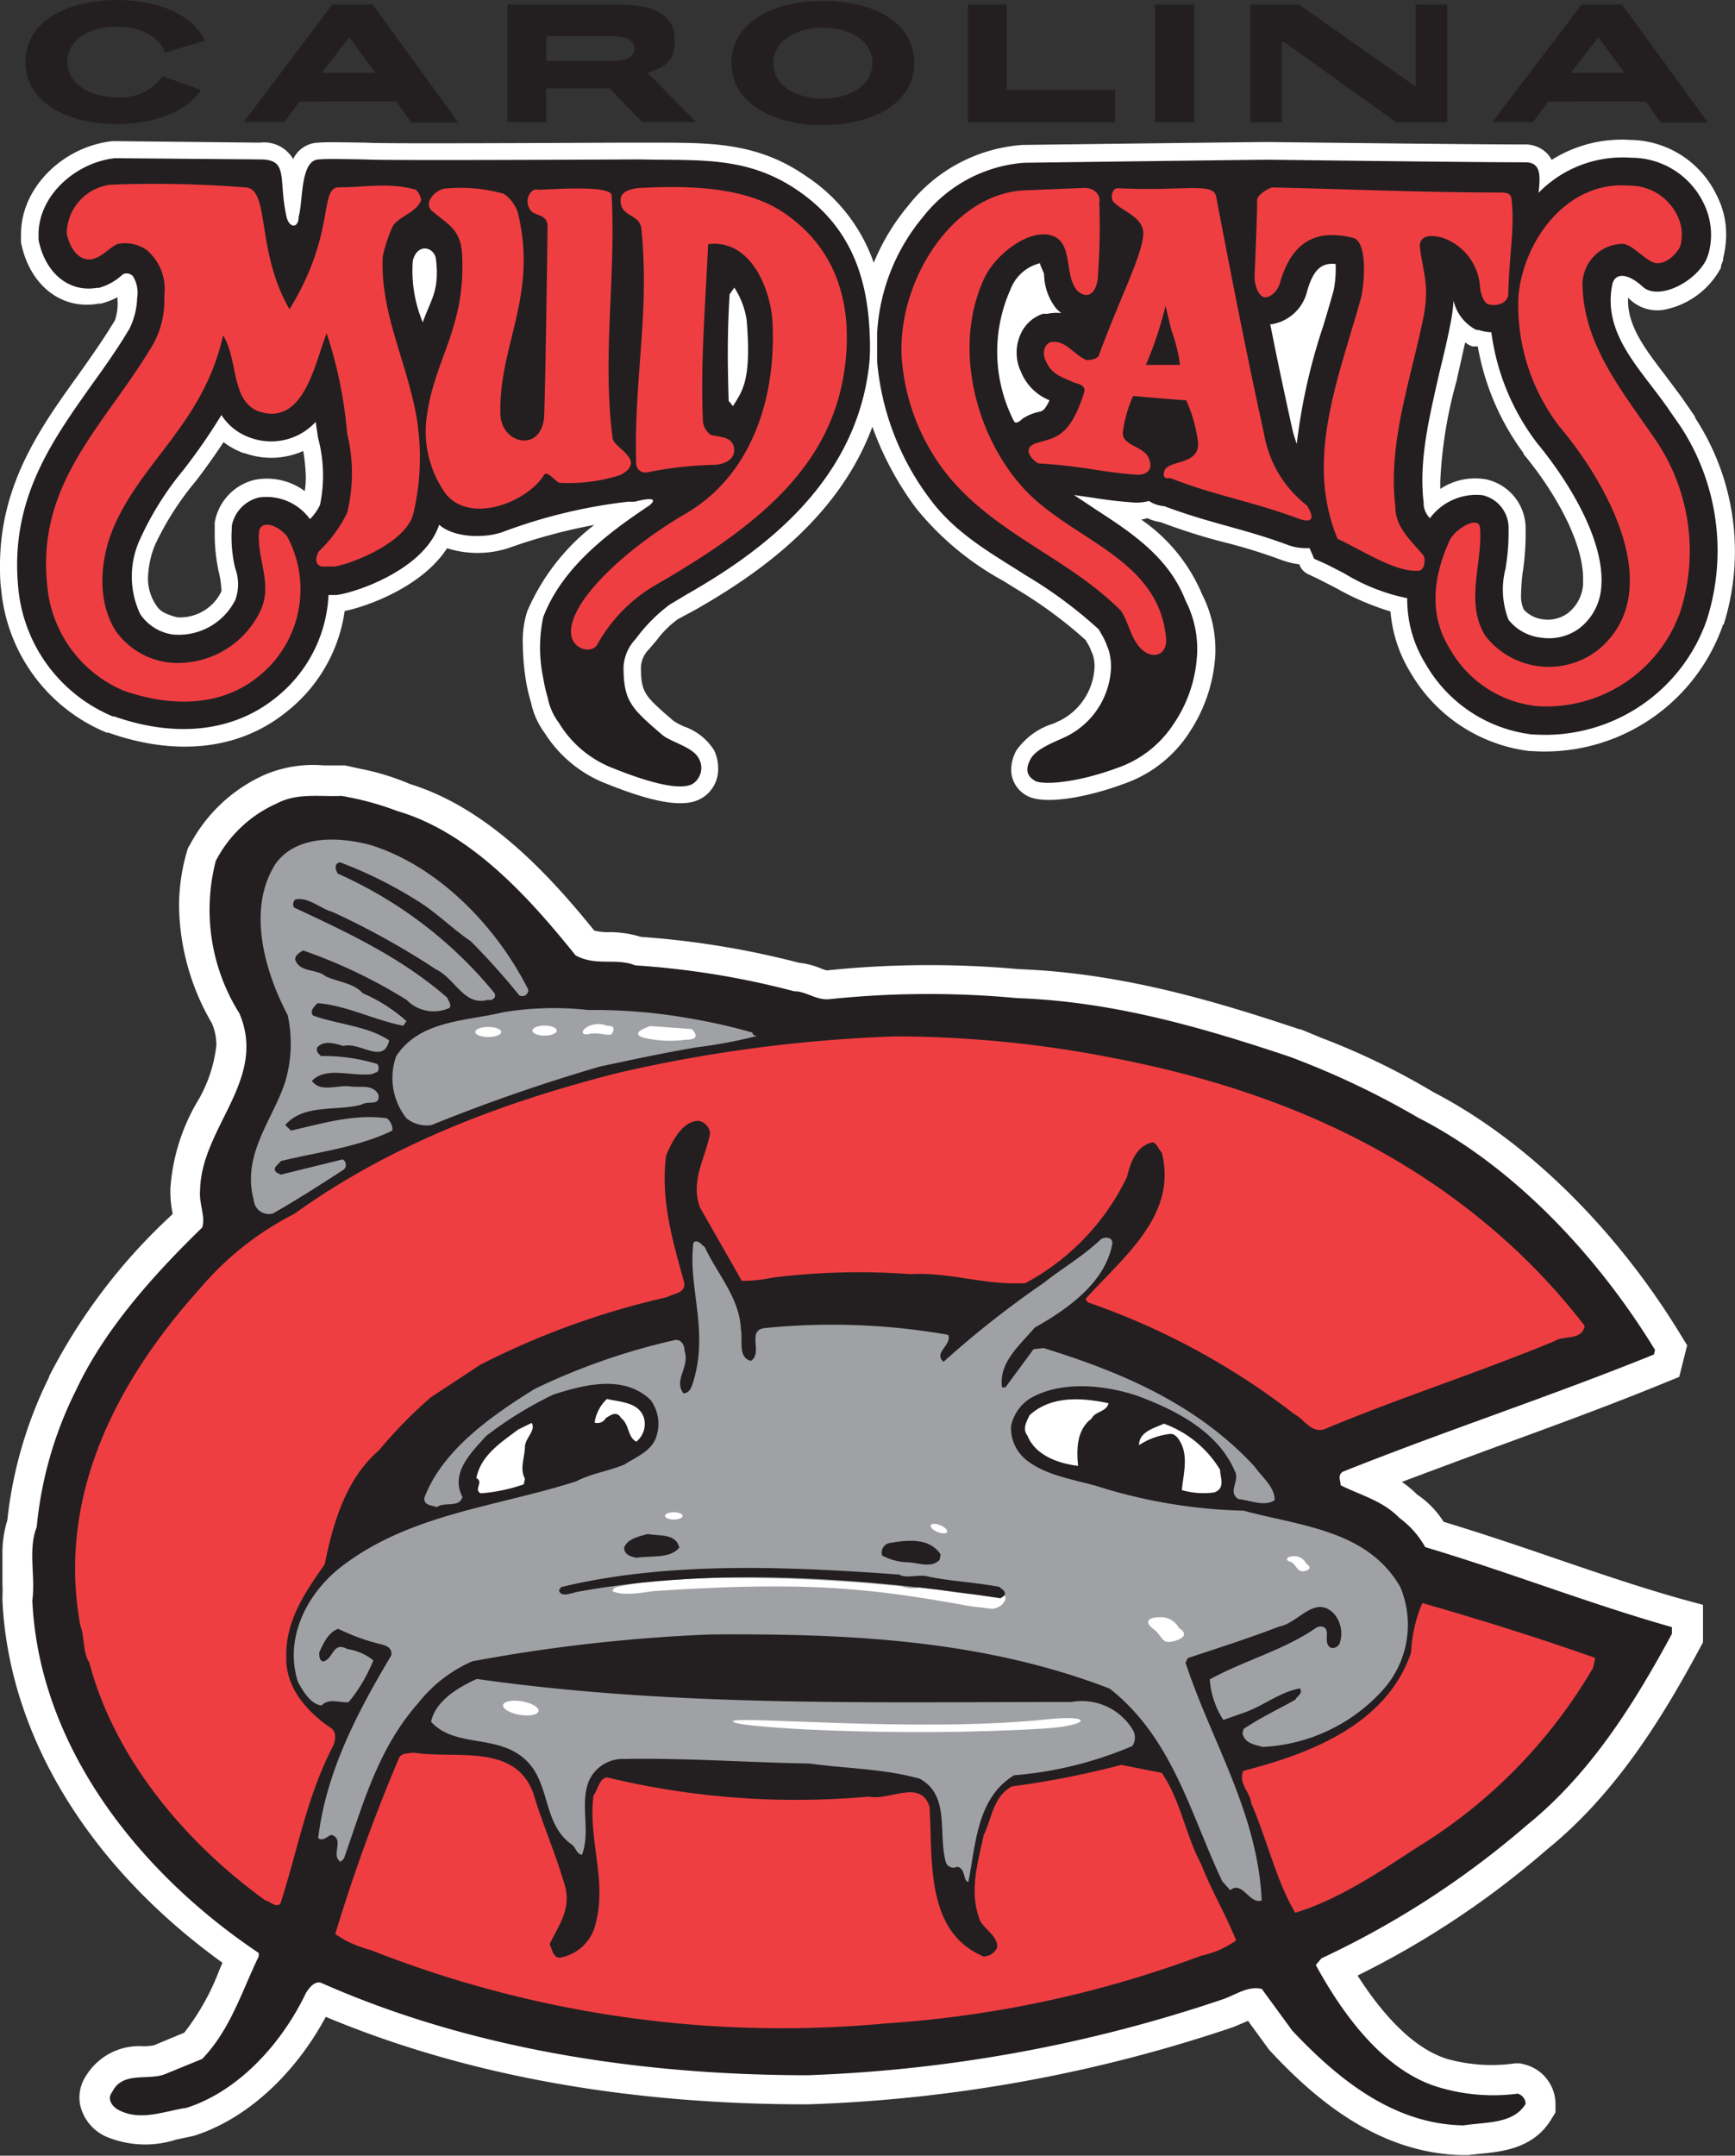 <?xml version="1.0" encoding="UTF-8" standalone="no"?>
<svg
   xmlns:dc="http://purl.org/dc/elements/1.1/"
   xmlns:cc="http://creativecommons.org/ns#"
   xmlns:rdf="http://www.w3.org/1999/02/22-rdf-syntax-ns#"
   xmlns:svg="http://www.w3.org/2000/svg"
   xmlns="http://www.w3.org/2000/svg"
   xmlns:sodipodi="http://sodipodi.sourceforge.net/DTD/sodipodi-0.dtd"
   xmlns:inkscape="http://www.inkscape.org/namespaces/inkscape"
   viewBox="0 0 113.86 141.44"
   version="1.1"
   id="svg102"
   sodipodi:docname="carolina-mudcats.svg"
   inkscape:version="1.0.1 (3bc2e813f5, 2020-09-07)">
  <rect x="0" y="0" width="113.86" height="141.44" fill="#333333" stroke="none"/>
  <defs
     id="defs106" />
  <sodipodi:namedview
     pagecolor="#ffffff"
     bordercolor="#666666"
     borderopacity="1"
     objecttolerance="10"
     gridtolerance="10"
     guidetolerance="10"
     inkscape:pageopacity="0"
     inkscape:pageshadow="2"
     inkscape:window-width="1920"
     inkscape:window-height="1136"
     id="namedview104"
     showgrid="false"
     inkscape:zoom="6.3115709"
     inkscape:cx="56.93"
     inkscape:cy="70.720001"
     inkscape:window-x="0"
     inkscape:window-y="27"
     inkscape:window-maximized="1"
     inkscape:current-layer="g44" />
  <path
     d="m113.11 41a16 16 0 0 0 -1.87-13.59v-.07l-.9-1.3-1.09-1.46c-1.28-1.67-2.41-3.15-2.41-4.86 0-.06 0-.12 0-.18l.11.09a2.59 2.59 0 0 0 2.32.68 5.38 5.38 0 0 0 3.67-2.75v-.11l.14-.38v-.12a6.51 6.51 0 0 0 .2-1.56 5.54 5.54 0 0 0 -.59-2.51 6.38 6.38 0 0 0 -5.69-3.7 8.64 8.64 0 0 0 -5.17 1.31 2.06 2.06 0 0 0 -.27-.39 2 2 0 0 0 -1.56-.62c-3.41 0-16.63-.16-16.76-.16-1.08 0-15.54.18-16.16.19a10.47 10.47 0 0 0 -7.49 4 14.24 14.24 0 0 0 -2.25 3.73 11.21 11.21 0 0 0 -4.45-5.69c-3.09-2.15-6.1-2.17-9.28-2.19h-1.53-1.25c-10.5.05-16.16.06-16.82 0-.49 0-2.59-.06-3.11 0a1.87 1.87 0 0 0 -1.66 1.08 2.21 2.21 0 0 0 -2.18-1.08l-9.54-.1h-.14c-3.29.36-6 3.09-6 6.08v.18a1.13 1.13 0 0 0 0 .22v.18c.56 2.79 2.65 4.45 5.1 4h.14a4.67 4.67 0 0 0 1.09-.42v.13a3.55 3.55 0 0 1 -.16 1.37c-.76 1.27-1.62 2.48-2.45 3.65-2.41 3.35-5.1 7.11-5.1 12.44 0 .52 0 1.06.08 1.61a11.26 11.26 0 0 0 6.92 9.37h.11c4.47 1.58 8.58 1.11 11.61-1.3a10.25 10.25 0 0 0 3.9-6.68c1.53-.31 5.1-1.61 6.72-4.12a6.59 6.59 0 0 0 4 0 37 37 0 0 1 5.66-1.53 14.23 14.23 0 0 0 -4.4 5.67 6.22 6.22 0 0 0 -.29 2.11 16.15 16.15 0 0 0 .21 2.48 11.51 11.51 0 0 0 .33 1.4 5.12 5.12 0 0 0 .9 2 8.34 8.34 0 0 0 4.12 3.35c4 1.61 5.4 1.35 6.13.95a2.21 2.21 0 0 0 1.13-2 2.79 2.79 0 0 0 -.26-1.16 3.78 3.78 0 0 0 -2-1.58 4.58 4.58 0 0 1 -.68-.37c-1.9-1.64-2.12-1.83-2.13-3.53a1.77 1.77 0 0 1 .52-1.15l.52-.61a6.39 6.39 0 0 1 1.38-1.37l1.17-.63c4.1-2.34 9.38-6 11.6-12a20.49 20.49 0 0 0 2.88 5.36 19.12 19.12 0 0 0 5.69 4.74l1 .62a28.8 28.8 0 0 1 4.43 3.28l.25.44.06.14.16.39a2.51 2.51 0 0 1 .11.77 4.14 4.14 0 0 1 -2.25 3.53l-.46.21a4.59 4.59 0 0 0 -2.44 1.79 2.73 2.73 0 0 0 -.32 1.22 1.93 1.93 0 0 0 1 1.7c1.14.68 4.1.09 6.36-.75a8.38 8.38 0 0 0 4.28-3.3l.05-.08a10.26 10.26 0 0 0 1.71-5.18c0-.1 0-.19 0-.29s0 0 0-.06v.06s0-.09 0-.14a8 8 0 0 0 -.87-3.45 11.23 11.23 0 0 0 -4-4.91 4 4 0 0 0 .41-.09 3.15 3.15 0 0 0 .86.26c1.56.58 2.91 1 4.22 1.33s2.43.68 3.77 1.17a5.19 5.19 0 0 0 1.14.27v.06a1.12 1.12 0 0 0 .55.58l.64.3 1.21.62a17.49 17.49 0 0 0 3.56 1.53 9.11 9.11 0 0 0 1.31 4 10.51 10.51 0 0 0 7.83 5.16h.14a12.39 12.39 0 0 0 12.52-8.22v-.08zm-13.17-3.5a18 18 0 0 0 .18-2.27c0-.17 0-.34 0-.51v-.16a3.3 3.3 0 0 0 -2.6-3.11 4.13 4.13 0 0 0 -3 .63c0-.17 0-.34 0-.52a29.16 29.16 0 0 1 1.1-6.68v-.06c.18-.76.35-1.55.53-2.34.07 0 .13.1.21.13l.12.06.14.06h.12.24a16.55 16.55 0 0 0 3 7v.06c1.85 2.21 3.91 5.61 3.91 8.17v.4a2.61 2.61 0 0 1 -1 1.87 2.23 2.23 0 0 1 -1.67.4 2.05 2.05 0 0 1 -1.22-.63 2.12 2.12 0 0 1 -.18-.94 13.89 13.89 0 0 1 .12-1.61zm-85.85-3.21v.09a1.21 1.21 0 0 0 0 .13v.1.64a12 12 0 0 0 .26 2.25 5.78 5.78 0 0 1 .17 1.07.52.52 0 0 1 0 .25 3 3 0 0 1 -2.9 1.68c-1-.26-1.2-.52-1.39-.82a3.11 3.11 0 0 1 -.52-1.68 6.14 6.14 0 0 1 .46-2.24 19.23 19.23 0 0 1 2.71-4.23c.57-.75 1.19-1.61 1.79-2.52a5 5 0 0 0 1.32.72h.06a5.15 5.15 0 0 0 3.85-.14 11.8 11.8 0 0 1 .17 1.74 5.83 5.83 0 0 1 -.07.89 4.19 4.19 0 0 0 -3.27-.74 3.48 3.48 0 0 0 -2.64 2.81z"
     fill="#fff"
     id="path2" />
  <path
     d="m110.3 28-.9-1.3c-1.82-2.58-4.22-4.81-3.6-8 .16-.82 1-.81 2 .11s3.41-.24 4.18-1.78l.14-.38a4.66 4.66 0 0 0 -.31-3.3 5.27 5.27 0 0 0 -4.77-3 7.7 7.7 0 0 0 -6.07 2.3c.1-1 .22-2-.86-2-3.45 0-16.78-.17-16.78-.17-1.08 0-16.13.2-16.13.2a9.33 9.33 0 0 0 -6.64 3.57 13 13 0 0 0 -3 7.64v1.8a17.48 17.48 0 0 0 3.44 9.01c1.73 2.36 4.18 3.67 6.37 5.08a29.1 29.1 0 0 1 4.73 3.51c.14.24.27.46.38.68s.17.43.27.66a3.76 3.76 0 0 1 .16 1.2 5.27 5.27 0 0 1 -2.87 4.46c-.67.34-2 .78-2.4 1.5s-.22 1.15.28 1.44 2.71.15 5.39-.84a7.21 7.21 0 0 0 3.69-2.86 8.94 8.94 0 0 0 1.57-4.94 7 7 0 0 0 -.77-3.19c-1.1-2.85-3.57-4.46-5.81-5.92-.52-.34-1-.67-1.51-1l1.05.15c.84.13 1.71.26 2.87.34a3.07 3.07 0 0 0 1-.1 2.11 2.11 0 0 0 1 .34c1.52.57 2.86.95 4.16 1.31s2.47.69 3.86 1.2a3.48 3.48 0 0 0 1.52.24l.3.7.76.34c.39.19.81.41 1.25.64a12.78 12.78 0 0 0 4.1 1.61 8 8 0 0 0 1.2 4.3 9.32 9.32 0 0 0 7 4.64h.11a11.23 11.23 0 0 0 11.34-7.49 14.9 14.9 0 0 0 -1.7-12.7zm-41.58-7.41h-.14-.14a2.44 2.44 0 0 0 -1.49 1.4 2.92 2.92 0 0 0 .05 2.4 3.36 3.36 0 0 0 1.87 1.87 2.37 2.37 0 0 1 -.37.62l-.2.12a3.08 3.08 0 0 0 -1.13.43c-.16.1-.45.45-.62.22a10 10 0 0 1 -.24-8.65 2.78 2.78 0 0 1 1.94-1.73c0 .13.25.61.27.72a3.68 3.68 0 0 0 .77 2.22l.05.06.06.06.24.21a3.09 3.09 0 0 0 -.92.05zm18.8-1.53c-.21.75-.43 1.5-.67 2.29a38.61 38.61 0 0 0 -1.75 7.77 8.31 8.31 0 0 1 -.3-1c-.52-2.36-1-4.61-1.44-6.85h.12a2.87 2.87 0 0 0 2.3-2.16c.42-1.49 1-1.88 1.87-1.79a7.17 7.17 0 0 1 -.13 1.74zm17.56 19.49a3.72 3.72 0 0 1 -1.39 2.64 3.34 3.34 0 0 1 -2.53.65 3.17 3.17 0 0 1 -2.16-1.17 5.47 5.47 0 0 1 -.2-3.36 14.08 14.08 0 0 0 .2-2.62 2.2 2.2 0 0 0 -1.72-2.2 3.79 3.79 0 0 0 -3.44 1.51 1.44 1.44 0 0 1 -.41-.85v-.15c-.33-2.74.34-5.5 1-8.42.27-1.12.56-2.29.78-3.46a11.06 11.06 0 0 0 .18-1.39 2.88 2.88 0 0 0 1.39 1.86l.12.06h.13a3.09 3.09 0 0 0 .84.15 15.25 15.25 0 0 0 3 7.27c2.24 2.71 4.48 6.55 4.21 9.48z"
     fill="#231f20"
     id="path4" />
  <path
     d="m67 24.43v-.1z"
     fill="#231f20"
     id="path6" />
  <path
     d="m52.3 12.46c-3.31-2.24-6.45-1.91-10.26-2-1.07 0-16.89.09-18.09 0-.46 0-2.54-.06-3 0-1.27 0-1.05 2.78-1.35 3.75 0 .8-.63.77-.8 0-.55-2.48.18-3.75-1.72-3.75l-9.55-.08c-2.53.28-5 2.42-5 5v.18.18c.44 2.19 2 3.45 3.8 3.15h.15a3.74 3.74 0 0 0 1.58-.89.56.56 0 0 1 .67.13 2.08 2.08 0 0 1 .27 1.43 4.91 4.91 0 0 1 -.5 2c-.77 1.3-1.65 2.54-2.51 3.73-2.62 3.71-5.36 7.52-4.79 13.3a10.14 10.14 0 0 0 6.19 8.41h.09c4.06 1.43 7.78 1 10.5-1.13a9.15 9.15 0 0 0 3.58-6.83h.48c1-.07 5.77-1.56 6.78-4.61 1 .88 3 .88 4.13.49a34.5 34.5 0 0 1 8.25-2h.45s1.8-.5 1 .22c-2.58 1.72-5.72 4-7 7.35a9.69 9.69 0 0 0 0 4 9.92 9.92 0 0 0 .29 1.27 4 4 0 0 0 .74 1.67 7.14 7.14 0 0 0 3.62 3c3.37 1.35 4.66 1.29 5.16 1a1.25 1.25 0 0 0 .39-1.68c-.39-.75-1.85-1.06-2.41-1.55-2-1.73-2.52-2.18-2.52-4.44a2.88 2.88 0 0 1 .81-1.85 10.55 10.55 0 0 1 2.22-2.24l1.12-.67c4.71-2.69 11.27-7.28 12-15.4a15.38 15.38 0 0 0 0-1.74c-.17-4.26-1.64-7.28-4.77-9.4zm-31.3 20.67a3.26 3.26 0 0 1 -.66.93 3.51 3.51 0 0 0 -3.34-1.42 2.37 2.37 0 0 0 -1.79 1.87v.1.1a8.65 8.65 0 0 0 .23 2.59 3 3 0 0 1 0 2.07 4.16 4.16 0 0 1 -4.11 2.26 3.1 3.1 0 0 1 -2.13-1.34 5.79 5.79 0 0 1 0-4.93 20.08 20.08 0 0 1 2.8-4.48 38.12 38.12 0 0 0 2.53-3.65 3.66 3.66 0 0 0 1.87 1.48 4 4 0 0 0 3.18-.17 4.13 4.13 0 0 0 1.14-.86c.05.36.1.72.16 1.08a9.46 9.46 0 0 1 .12 4.37zm6.76-11.95a8.74 8.74 0 0 1 -.67-4.07c.29-1.18 1.4-.93 1.52-.11.25 2.11-.35 2.66-.88 4.19zm20.34 5.47s-.25-.33-.28-.34c-.08-2.62-.09-4.41.06-7l.31-.44a5.33 5.33 0 0 1 .81 2.13c.33 4-.29 4.65-.9 5.65z"
     fill="#231f20"
     id="path8" />
  <path
     d="m99 34.56s0 .08 0 .12z"
     fill="#231f20"
     id="path10" />
  <path
     d="m10.78 19.39a3.34 3.34 0 0 0 -1.17-3 2.47 2.47 0 0 0 -1.86-.39c-.5.17-1 .84-1.68 1-1 .17-1.51-.84-1.69-1.68a3.27 3.27 0 0 1 2.86-3.2 75 75 0 0 1 8.76.17c1.79-.06.72 4.09 3 8 3.08-5 1.91-8 3.25-8 1.85 0 3.2-.34 5.05.16a1.28 1.28 0 0 1 .34.68c-.34.84-1.35 1-1.85 1.68a9.73 9.73 0 0 0 -.67 2c-.16 3.2 1.1 5.91 1.85 8.92a16 16 0 0 1 .17 7.91c-.45 2.08-4.49 3.48-5.21 3.53-.34 0-.5 0-.84 0-.5-.17-.34-.67-.16-1a8.84 8.84 0 0 0 1.85-2.52 10.93 10.93 0 0 0 0-5.22 28.44 28.44 0 0 0 -1.34-6.56c-.73 1.73-1.44 6.13-4.44 5.13-1.86-.67-1.35-3.37-2.36-5-1.28 5.78-5.4 8.28-7.24 12.74-.68 1.63-1.18 4.43.17 6.62a5 5 0 0 0 3.43 2.1 6 6 0 0 0 6-3.2c1-1.85-.17-3.53 0-5.39.16-.84 1.35-.34 1.85.34a7.31 7.31 0 0 1 -2 9.26c-2.53 2-5.89 1.85-8.75.84a8.26 8.26 0 0 1 -5-6.9c-.73-6.85 3.9-10.6 7.01-15.93a6 6 0 0 0 .67-3.09z"
     fill="#ef3e42"
     id="path12" />
  <path
     d="m29.3 32.46c1.63 1.91 5.27.5 6.4-1.29.2-.32.67.34 1 .51a11.1 11.1 0 0 0 4-.51c.34-.17.84-.5.67-1-.34-.67-1.18-1-1.18-1.51-.67-5.39.23-10.38-.05-15.82 0-.79-4.6-.34-4.83-.4-.49-.12-1 .73-.45 1.41.34.34 1.07.22 1.07 1 0 1.35-.17 12.17-.23 12.62-.28 2.24-2.8 1.63-2.86-.28-.13-4.55 2.5-7.79 1.13-13.29a2.5 2.5 0 0 0 -.9-1.18 10.37 10.37 0 0 0 -3.93-.34c-.67.16-1.4 1-.73 1.51 1 .84 1.81 1.17 1.91 2.75.28 4.77-1.79 6.9-2.3 10.6a7 7 0 0 0 1.28 5.22z"
     fill="#ef3e42"
     id="path14" />
  <path
     d="m46.81 30.5c.67 0 1.52-.34 1.35-1.18-.17-.67-.84-.62-1.52-.79a1.24 1.24 0 0 1 -.51-.9c-.17-3.87.17-7.74.34-11.61 2.69-.34 4 2.69 4.21 4.88.32 4.89-1.2 10.19-5.68 12.8-4 2.33-7.69 5.81-7.52 7.88.09 1.07 1.4 1.35 1.74.67a10.29 10.29 0 0 1 3.76-3.84c7.37-4.24 12.24-8.41 12.58-15.65.16-3.53-1-6.73-4.21-8.86-2.47-1.62-6.06-1.74-9.26-1.57-.34 0-1.27.12-1.35.67-.17 1.24 1.25 1 1.35 2 .56 5.61-.5 9.82-.34 15.37a.6.6 0 0 0 .73.62 24.41 24.41 0 0 1 4.33-.49z"
     fill="#ef3e42"
     id="path16" />
  <path
     d="m67.23 12.49 3.91-.16c.8 0 1.1.57 1 .95a44.22 44.22 0 0 1 -.11 5.1c-.2 1.11-.84 1.18-1.35.67-.84-1-.27-3-1.52-3.54-1.4-.62-3.7 1-4.54 2.69-2.36 5-.22 11.5 3.37 14.64 3.24 2.84 8.07 4.17 8.53 9 .11 1.18-.9 1.46-1.63.73s-.84-1.85-1.35-2.52c-3.37-3.37-7.91-4.88-11.11-8.58a13.92 13.92 0 0 1 -3.2-7.41c-.64-5.17 3.12-11.35 8-11.57z"
     fill="#ef3e42"
     id="path18" />
  <path
     d="m84 18.55c.76-2.65 2.33-3.56 4.8-2.94 1 .25.72 3.2.5 4-1.43 5.15-3.7 10.52-1.52 15.74 1.77.84 3.79 2.19 5.3 2.1.38 0 .5-.67.34-1-.84-1-1.85-1.85-1.85-3.2-.5-4.21 1-8.27 1.85-12.46.42-2.19-.08-3-.25-4.71.06-.53.55-.76 1.56-.46a3.67 3.67 0 0 1 2.4 3.24c0 .17.17.93.5 1.09.5.17 1.33 0 1.35-.67.06-2.38.39-4.24.25-5.81-.05-.62 0-.84-.84-.84-5.22 0-10.85-.25-14.89-.33-.17 0-1 .46-1 .84 0 .93-.08 2.95-.17 5 0 .67.34 1.51.84 1.35.33-.1.69-.43.83-.94z"
     fill="#ef3e42"
     id="path20" />
  <path
     d="m103.86 18.89a2.67 2.67 0 0 1 2.7-2.89c.67.17 1.18.84 1.85 1.18s1.51-.34 1.85-1a2.82 2.82 0 0 0 -.17-2 3.47 3.47 0 0 0 -3.2-2c-4-.33-6.9 3.53-7.24 7.24a13.08 13.08 0 0 0 2.7 8.58c3.37 4 7 10.94 2.53 14.64a5.27 5.27 0 0 1 -7.41-.93c-1.35-2.19-.17-4.8-.34-7 0-1-1.67 0-2 .76-.92 2-1.51 4.64 0 7.07a7.47 7.47 0 0 0 5.72 3.79 9.32 9.32 0 0 0 9.43-6.23 13 13 0 0 0 -1.54-11.1c-2.18-3.21-4.74-6.24-4.88-10.11z"
     fill="#ef3e42"
     id="path22" />
  <path
     d="m72.11 23.32c1.4-3.81 2.86-6.56 2.92-8 0-1.13-1.46-1.46-2-2.13-.17-.34 0-.86.34-.84 4.38.22 6.34-.45 6.45.61 1 5.22 1.95 10.12 3.14 15.54a7.54 7.54 0 0 0 2.8 4.66s1 1.45-.62.84c-3.07-1.13-5.33-1.46-8.36-2.64 0 0-.51.17-.39-.39.17-.83 2.24-.39 2.24-1.85a9.3 9.3 0 0 0 -.79-2.86c-.34 0-3.48-.28-3.48-.28a8.52 8.52 0 0 0 -.67 2.36c-.1.9 1.33.92 1.68 1.68s-.06 1.18-.84 1.12c-2.37-.17-3.42-.56-6.34-.73-.17 0-1.43-1-.06-1.37 1.12-.34 2.07-.35 3-3.23.22-.67-.62-.62-.78-.78-.84-.34-1.4-.56-1.74-1.4-.17-.34-.17-1 .34-1.18 1-.17 1.51.84 2.36 1.18.41-.03.69-.09.8-.31zm4.38-3.25a24.94 24.94 0 0 1 -1.29 3.87h2.24a10.43 10.43 0 0 0 -.56-2.25z"
     fill="#ef3e42"
     id="path24" />
  <g
     fill="#231f20"
     id="g44">
    <path
       d="m 35.85,2.37 h 4.3 c 1.14,0 1.49,0.4 1.49,0.82 0,0.42 -0.35,0.81 -1.49,0.81 h -4.3 z m 0,5.66 V 5.8 H 40 L 42.14,8 h 3.53 L 42.51,4.79 c 1,-0.41 1.77,-0.6 1.77,-2.12 0,-1.52 -1,-2.38 -3.87,-2.38 H 33.3 V 8 Z"
       id="path26" />
    <path
       d="m 54,1.81 c 1.72,0 3.25,0.83 3.25,2.32 0,1.49 -1.49,2.34 -3.25,2.34 -1.76,0 -3.25,-0.84 -3.25,-2.33 0,-1.49 1.56,-2.33 3.25,-2.33 z m 0,-1.75 c -3.3,0 -6,1.43 -6,4.07 0,2.64 2.75,4.08 6,4.08 3.25,0 6,-1.42 6,-4.08 0,-2.66 -2.66,-4.07 -6,-4.07 z"
       id="path28" />
    <path
       d="m 10.67,5 a 3.35,3.35 0 0 1 -3,1.38 c -1.72,0 -3.25,-0.84 -3.25,-2.33 0,-1.49 1.52,-2.3 3.25,-2.3 1.47,0 2.8,0.61 3.15,1.71 L 13.44,2.67 C 12.64,0.93 10.33,0 7.67,0 c -3.3,0 -6,1.43 -6,4.07 0,2.64 2.74,4.07 6,4.07 2.44,0 4.57,-0.78 5.52,-2.25 z"
       id="path30" />
    <path
       d="m 75.8,0.29 h 2.57 V 8.02 H 75.8 Z"
       id="path32" />
    <path
       d="M 92.9,0.29 V 5.68 L 85.24,0.29 h -3.19 v 7.74 h 2.07 V 2.76 h 0.16 l 7.36,5.27 h 3.33 V 0.29 Z"
       id="path34" />
    <path
       d="M 66.06,5.9 V 0.29 h -2.54 v 7.74 h 9.66 V 5.9 Z"
       id="path36" />
    <path
       d="m 27,8.05 h 3.09 L 24.45,0.29 H 21.81 L 16,8 h 2.66 l 1,-1.34 H 26 Z m -5.88,-3.27 1.8,-2.34 1.71,2.34 z"
       id="path38" />
    <path
       d="m 109,8.05 h 3.09 L 106.44,0.29 H 103.8 L 97.94,8 h 2.67 l 1,-1.34 H 108 Z m -5.91,-3.27 1.8,-2.34 1.71,2.34 z"
       id="path40" />
  </g>
  <path
     d="m110.26 104.89c-2.86-.81-5.74-1.8-8.52-2.75-2.27-.78-4.62-1.57-7-2.29a6.09 6.09 0 0 0 -1.74-1.79 7.47 7.47 0 0 0 -1-.83c2.1-.79 4.21-1.57 6.27-2.33 3.64-1.33 7.39-2.7 11-4.18l.93-.38.52-2.07-.43-.7c-4.26-7-10.16-12.77-16.2-15.9a46.57 46.57 0 0 0 -7.34-3.56l-1.4-.58h-.08c-5.33-1.78-11.59-3.69-18.39-3.94a65.39 65.39 0 0 0 -12.62.08 3 3 0 0 1 -.39-.13 5.07 5.07 0 0 0 -1.43-.37 57.15 57.15 0 0 0 -10.38-1.7 7.09 7.09 0 0 0 -2.06-.31 3.72 3.72 0 0 1 -1-.1c-3.23-4-7.16-8.09-12.1-9.62a15.93 15.93 0 0 0 -3.26-1l-1-.22h-1.39a8.16 8.16 0 0 0 -3.87.61 10.28 10.28 0 0 0 -4.91 4.59l-.12.19-.07.21a12.85 12.85 0 0 0 -.53 3.63 15.65 15.65 0 0 0 2.16 7.7 3.67 3.67 0 0 1 .29 1.42 9.18 9.18 0 0 1 -1.29 3.78 13 13 0 0 0 -1.73 5.65v.26a7.21 7.21 0 0 0 .14 1.31v.1a37.78 37.78 0 0 0 -8.1 10.64v.05a27.77 27.77 0 0 0 -2.74 9.39 7.27 7.27 0 0 0 -.32 2.25v1.08s0 .61 0 .89a5 5 0 0 1 0 .68v.18.17c.41 8.85 5.65 17.44 14.44 23.78l-.21.49a15.7 15.7 0 0 1 -2.3 4.1l-2 .83a4.35 4.35 0 0 1 -.66.06 4.09 4.09 0 0 0 -3.76 1.9 2.57 2.57 0 0 0 -.4 2 3 3 0 0 0 1.63 2 6.61 6.61 0 0 0 4.67.22l1-.21.2-.05c3.41-1.09 6.57-4 8.61-7.79 9.08 3.8 19.67 5.74 31.54 5.74h.09a96.87 96.87 0 0 0 27.93-5.07l.8-.34.16-.07 1.37 1.88.08.09c2.69 2.89 6.94 6.75 12.65 6.84h.13.2l.82-.09c1.38-.13 3.48-.33 4.64-2.24l.29-.47v-.56a2.69 2.69 0 0 0 -2-2.58l-.32-.08h-.33a10.87 10.87 0 0 1 -4.43-.28c-2-.61-4-2.5-5.91-5.48a58.11 58.11 0 0 0 12.43-8.27c4.54-3.67 7.61-8.71 10-13.15l.24-.44v-2.46z"
     fill="#fff"
     id="path46" />
  <path
     d="m22.4 52.22a19.44 19.44 0 0 1 3.69 1c4.81 1.41 8.65 5.69 11.68 9.46 1.33.74 2.66.15 3.92.66a54.82 54.82 0 0 1 10.43 1.7c.81 0 1.4.59 2.29.52a62.69 62.69 0 0 1 12.35-.07c6.28.22 12.13 1.92 17.89 3.85a54.65 54.65 0 0 1 8.43 4c6.36 3.25 11.83 9.17 15.53 15.23l-.07.3c-6.73 2.73-13.68 5-20.41 7.69-.37.22-.15.59-.15.89 1.33.67 2.74 1 3.85 2.14a6 6 0 0 1 1.7 1.92c5.47 1.63 10.72 3.7 16.19 5.25v.44c-2.44 4.51-5.32 9.17-9.54 12.57a58.32 58.32 0 0 1 -13.46 8.72l-.37.44c1.7 3.11 4.36 6.88 8 8a12.47 12.47 0 0 0 5.25.44.71.71 0 0 1 .52.67c-.81 1.33-2.59 1.18-4.07 1.41-4.58-.07-8.21-3-11.24-6.21l-2-2.74c-.89-.22-1.7.37-2.51.66a95.3 95.3 0 0 1 -27.28 5c-11.17 0-22.26-1.77-31.94-6.06-.45-.15-.82.37-1 .66-1.55 3.25-4.37 6.43-7.84 7.54-1.48.22-3 .89-4.44.15-.44-.22-.8-.74-.44-1.18.67-1.4 2.36-.74 3.47-1.18l2.44-1c1.85-1.92 2.6-4.44 3.71-6.73v-.22c-7.84-5.25-14.42-13.53-14.86-23.14.22-1.55-.3-3.33.29-4.81a25.29 25.29 0 0 1 2.59-9c1.84-3.92 5-7.47 8.27-10.65.23-.74-.22-1.55-.14-2.44.07-4.14 4.44-7.25 2.58-11.61a12.78 12.78 0 0 1 -1.55-10 8.27 8.27 0 0 1 4-3.77c1.35-.72 2.84-.43 4.24-.5z"
     fill="#231f20"
     id="path48" />
  <path
     d="m34.67 64.94a.4.4 0 0 1 -.59.37 47.63 47.63 0 0 0 -3.18-3.55c-1.11-.74-2.22-1.85-3.4-2.59a28.18 28.18 0 0 0 -5.18-2.59c-.44.07-.29.52-.15.74a28 28 0 0 1 10.28 7.84c.15.3-.15.52-.44.44-1.55.44-2.14-1.4-3.4-2a51.34 51.34 0 0 0 -6.8-3.77c-.81-.22-1.56-1-2.44-.81a.45.45 0 0 0 -.08.52c3.48 1.63 7 3.25 10.06 5.92.07.22.3.44.15.67a2.48 2.48 0 0 1 -2.81-.52 33.78 33.78 0 0 0 -6.8-3.25c-.23.15-.52.3-.52.59.29.89 1.4.59 2 1.11.81.37 1.84.44 2.44 1.11a10.64 10.64 0 0 1 2.87 1.83l-.22.3c-1.92-.37-3.7-1.33-5.62-1.48-.23.22-.52.52-.3.81 1.62.59 3.55.67 5 1.63-.37 1.63-1.92.07-3 .37-.52-.15-1.18-.37-1.62 0-.15.07-.15.3-.07.44l.21.22a12.07 12.07 0 0 1 3.7.52.43.43 0 0 1 0 .52l-.37.15c-1.41.15-3-.52-3.92.44.59.81 1.7.22 2.58.37.67.07 1.41-.15 1.78.52.14.81-.67.37-1.11.67-1.63.44-3.77-.07-5 1.33l.37.37c2-.44 4.07-1.11 6.29-.81a.94.94 0 0 1 .37.81c-2.29 1.11-4.88 1.4-7.32 2-.15.22-.59.44-.3.74l.3.15 4.06-1a.42.42 0 0 1 .07.67c-1.55 1-3.1 2-4.65 2.88a1 1 0 0 1 -1.26-.89c-.8-3 1.26-5.25 2.07-7.76a8.79 8.79 0 0 0 .16-4.36c-1.48-2.81-2.74-7-.75-10 1.41-1.85 4.14-1.7 6.14-1.18 4.48 1.37 8.33 5.37 10.4 9.51z"
     fill="#9fa1a4"
     id="path50" />
  <path
     d="m49.38 67.75c0 .15.15.22.3.22a30.46 30.46 0 0 1 -3.92.74c-2.22.37-4.21.81-6.36 1.26a115.76 115.76 0 0 0 -11.09 3.85 2.12 2.12 0 0 1 -1.63-.44 4.25 4.25 0 0 1 -.68-4.08c1.55-2.37 4.58-2.29 7-2.88a20.39 20.39 0 0 1 5.62-.15 36 36 0 0 1 6.88.59 37.3 37.3 0 0 1 3.88.89z"
     fill="#9fa1a4"
     id="path52" />
  <path
     d="m72.82 69.37c8.95 1.7 17.38 4.88 24.55 10.79a41.89 41.89 0 0 1 6.63 6.84c-.22 1-1.4.59-2 1-5 2.07-10.13 3.7-15.08 5.77-.89.29-1.33-.67-2-1a47.2 47.2 0 0 0 -13.53-7.32l-.15-.22c2.44-2.74 6.06-5.47 5-9.61-.22-.22-.3-.59-.59-.67-1.11.22-1.48 1.41-1.7 2.29a15.52 15.52 0 0 1 -6.66 6.95c-2.66.15-5-.74-7.54-.59a45.87 45.87 0 0 0 -9 .22 10 10 0 0 1 -2.07.22l-2.74-4.81c-.66-1.77.37-3.25.66-4.88a.94.94 0 0 0 -.74-.81c-1.11 0-1.78 1.41-2.15 2.29-.37 2.88.44 5.62 1.18 8.28.15.74-.66.74-1.11 1a52 52 0 0 0 -12.27 4.44l-3.25 2.14a30.09 30.09 0 0 0 -3.4 3.48c-2.15 1.85-3 4.73-3.55 7.47-1.25 1.77-2.59 3.7-2.52 6.06-.07 2 1.33 3.62 3 4.73.37.37.15 1 0 1.26-1.69 3.31-2.28 6.81-3.39 10.21-.3.3-.67-.15-1-.22-5.32-3.84-9.91-9.39-11.54-15.6-.44-.67-.29-1.63-.59-2.44-1.55-8.43 2.37-16 7.77-22a20 20 0 0 1 6.28-5c6.36-4.58 13.68-7.32 21.22-9.24a95 95 0 0 1 18.23-2.4 74.64 74.64 0 0 1 14.05 1.37z"
     fill="#ef3e42"
     id="path54" />
  <path
     d="m73 81.57c-.44 2.59-3 4.36-5.1 5.54-1 1.18-2.37 2.29-2.14 3.92h.22l1.85-2.51.66-.07c5 1.55 10 3.62 13.83 7.76.52.74 1.33 1.33 1.33 2.22-.67.45-1.63 0-2.37-.07-.74-.44.07-1.18-.22-1.78-1.11-2.66-3.92-4.07-6.43-5-2.22-.74-5.1-1-7.1.22a2.84 2.84 0 0 0 -1.18 1.77 2.68 2.68 0 0 0 1 2.22c1.26 1 3 1.26 4.58 1.7a34.58 34.58 0 0 0 9.68 1.63c3.7 1 8.13 1.26 10.28 5a6.4 6.4 0 0 1 -1.11 6.73 11.34 11.34 0 0 1 -7.91 3.77c-.52-.15-1.18-.22-1.33-.89l.07-.29c1.11-.74 2.22-1.26 3.4-1.92.07-.22.52-.37.3-.74-1.26.22-2.37 1.11-3.55 1.55l-1.48.52a5.7 5.7 0 0 1 -.89-2.66c2.29-1.26 4.88-1.92 7-3.4.3-.15.59-.07.67.22s-.15.89.29 1.11a.51.51 0 0 0 .59-.37 2 2 0 0 0 -.44-1.92c-1.26-1.18-2.29.67-3.55.89-1.92.74-4 1.41-6 2.07l-.15.3c1.7 5.18 4.73 9.83 5 15.6-.81.29-1.26-1.33-2.07-.67l-.52-.59c-2.07-4.36-3.25-9.39-7.39-12.64-8.28-3.18-17-3.62-26.18-3.55a108.84 108.84 0 0 0 -15.64 1.76 9.17 9.17 0 0 0 -3.55 2.74c-2.66 3-3.62 6.65-4.88 10.2l-.22.22c-.67-.44.29-1.48-.59-1.77-.29.07-.52.44-.88.22.52-4.36 2.58-8.28 4.8-12 .07-.52-.37-.66-.74-.74a13.57 13.57 0 0 1 -2.74-1c-.66.22-1 1-1.25 1.55 0 .22 0 .59.29.59.67-.22.6-1.33 1.56-.81a3.54 3.54 0 0 1 1.7.74 10.43 10.43 0 0 1 -1.62 2.74c-.59.07-1.26-.3-1.78.22-.73-.08-1.25-1-1.55-1.55-.89-2.81.52-5.69 2.74-7.47 4.51-3.55 10.28-4 15.53-5.69 1-.52 2.15-.67 3.18-1.11.66-.44 1.63-.81 2-1.63a2.65 2.65 0 0 0 -.3-2.59c-1.77-1.7-4.36-1-6.36-.37a24.73 24.73 0 0 0 -4.44 2.73c-1 1.11-2.37 2.44-1.55 4-.22.74-1.18.29-1.7.67-.3-.15-.81-.08-.81-.59 1.18-3.18 4.51-5.47 7.25-7.17a42.68 42.68 0 0 1 9.09-3.18c.44-.15.74.22.74.66.37 1.11-.74 1.92-.07 2.81.37 0 .52-.37.59-.59a8.73 8.73 0 0 0 .44-2.66c.07-2.22-.66-4.51-.37-6.65.3-.22.52.15.74.3.81 1.77 2.29 3.33 2.37 5.4.15.74-.22 1.85.66 2.07.81-.52-.3-2 .89-2.15a44.06 44.06 0 0 1 12.05.44c.29.66-1 1.18-.3 1.77a63.86 63.86 0 0 1 6.58-5.18c1.26-1 2.52-1.7 3.77-2.88.33-.16.73-.09.73.28z"
     fill="#9fa1a4"
     id="path56" />
  <path
     d="m72.75 92.07c-.15.59-.89.52-1.11 1-1 .74-1 2.07-.89 3.11-1.26-.15-2.81-.67-3.33-2-.37-.44 0-1 .15-1.33 1.43-1.3 3.43-1.15 5.18-.78z"
     fill="#fff"
     id="path58" />
  <path
     d="m42.28 93.11a1.5 1.5 0 0 1 -.52 1.48c-.59-.3-.44-1.11-1-1.55-.3-.52-.74-.15-1 0a.63.63 0 0 1 -.74.3 2.66 2.66 0 0 1 .81-1.55c.9.21 2.17.21 2.45 1.32z"
     fill="#fff"
     id="path60" />
  <path
     d="m34.45 94.88c0 .74-.37 1.48 0 2.14l-.08.37a11.16 11.16 0 0 1 -2.81.59c-.52-.22.22-.74-.3-1 .3-1.48 1.55-2.29 2.74-3.18l.89-.44c.29.49-.37.93-.44 1.52z"
     fill="#fff"
     id="path62" />
  <path
     d="m80.07 96.44c0 .52.37 1.18-.37 1.48a5.16 5.16 0 0 1 -2.14-.15c.07-.89.44-2.14-.07-3.1-.15-.3-.37-.59-.67-.59a4.62 4.62 0 0 0 -2.07.74c0-.89 1-1.11 1.63-1.41a7.14 7.14 0 0 1 3.69 3.03z"
     fill="#fff"
     id="path64" />
  <path
     d="m44.58 101.54c-.59.74-1.85.52-2.81.67-.29-.07-.81-.15-.81-.67.22-.59 1-.74 1.55-.89.73.15 1.84-.07 2.07.89z"
     fill="#231f20"
     id="path66" />
  <path
     d="m61.66 102.35c-.59.59-1.41.15-2.22.15a3.79 3.79 0 0 1 -1.55-.44.64.64 0 0 1 .44-.81c1.26-.22 2.66-.37 3.4.74z"
     fill="#231f20"
     id="path68" />
  <path
     d="m65.95 104.72h-.08l-.22.15-1.65-.25c-.82-.07-1.68-.18-2.44-.32l-1.22-.14a2.23 2.23 0 0 1 -1.2-.08 110.23 110.23 0 0 0 -12.39-.55q-2.44.08-4.85.34c-.57.08-1.1.18-1.57.3l-.15.22c.83.41 2.39 0 2.84 0 10-.67 14.23-.17 20.68 1l1.42.17c.74-.09.97-.7.83-.84z"
     fill="#fff"
     id="path70" />
  <path
     d="m59 103.31c.52.3 1.33-.07 2 .15 1.48.3 3.11.37 4.58.66.15.15.52.3.3.59l-.22.15c-8.95-1.33-18.56-2.07-27.65-.44-.44.07-1.19.44-1.33-.07l.15-.22c7.08-1.71 14.99-1.34 22.17-.82z"
     fill="#231f20"
     id="path72" />
  <path
     d="m104.69 108.78-.15.66a33.78 33.78 0 0 1 -11.54 11.77c-2.51 1.63-5.1 3.4-8 4.29-1.26-2.14-1.85-4.8-2.88-7.17-.07-.74-.89-1.33-.52-2.14 4.29-1.11 9.39-3 11-7.76a9.47 9.47 0 0 1 .74-3.25c3.81 1.09 7.58 2.27 11.35 3.6z"
     fill="#ef3e42"
     id="path74" />
  <path
     d="m70.31 111.67a3.9 3.9 0 0 1 4 1.78 1 1 0 0 1 0 1.11 24.9 24.9 0 0 1 -7.76 1.92c-2.44 1.48-2.51 4.51-3 7-.37-.07-.15-.89-.74-1a.52.52 0 0 1 -.74-.3c-.52-1.85.3-4.36-1.7-5.47-2.37-.67-4.88-.67-7.25-1-4.07-.07-8-.37-12.13-.3a2.44 2.44 0 0 0 -2.36 1.48c-.59 1.55.15 3.25-.44 4.81-.37-.07-.37-.44-.66-.67-2-1.4-1.33-4.14-3.18-5.69s-4.51-.67-6.06-2.37c.29-1.4 1.85-2.29 3-2.81 12.99 1.84 25.71 1.51 39.02 1.51z"
     fill="#9fa1a4"
     id="path76" />
  <path
     d="m35 117.66c.59 2 1.48 4 2.07 6.06.44 1.55-.44 2.66-1 3.84.15.29.22.89.66.89a2.91 2.91 0 0 0 2.37-2.29c.74-2.81-.52-5.47-.15-8.36.29-.37.37-1.11.89-1.18a52.92 52.92 0 0 0 17.16 1.26c1.4.29 3.4-1.18 4 .66.22 3.55-.3 8.21 3.55 9.83a1 1 0 0 0 .89-.59c.07-.81-1-1.26-1.18-1.92-.66-1.85-.07-3.7.3-5.47.52-1 .59-2.51 1.85-3.18a58.24 58.24 0 0 0 7.17-1.41l2.66.52c1.26 1.85 1.55 4.07 2.59 6 .66 1.7 1.63 3.33 2.29 5a6.29 6.29 0 0 1 -2.29 1 72.91 72.91 0 0 1 -20.7 4.44 73.51 73.51 0 0 1 -33.79-4.81 8.14 8.14 0 0 1 -1.71-.66l-.63-.39a114.64 114.64 0 0 1 4.21-11.61c.22-.3.59-.22.89-.3 2.76.45 6.68-.66 7.9 2.67z"
     fill="#ef3e42"
     id="path78" />
  <g
     fill="#fff"
     id="g100">
    <ellipse
       cx="32.04"
       cy="67.71"
       rx=".85"
       ry=".33"
       id="ellipse80" />
    <ellipse
       cx="35.74"
       cy="67.62"
       rx=".8"
       ry=".33"
       id="ellipse82" />
    <ellipse
       cx="44.22"
       cy="99.46"
       rx=".58"
       ry=".24"
       id="ellipse84" />
    <ellipse
       cx="61.57"
       cy="100.28"
       rx=".24"
       ry=".58"
       transform="matrix(.381 -.925 .925 .381 -54.6 119.04)"
       id="ellipse86" />
    <path
       d="m42.68 67.32s-1.6.5-.3.8a7.69 7.69 0 0 0 2.61.1c1.2 0 .4-.7.4-.7z"
       id="path88" />
    <path
       d="m39.87 67.31a1.61 1.61 0 0 0 -1.2 0c-.6.27-.54.67 0 .53s1.35.18 1.47 0c.4-.6-.27-.53-.27-.53z"
       id="path90" />
    <path
       d="m77.37 106.82a1.35 1.35 0 0 0 -1.31-.71c-.57 0-1.07.24-.37.77s.49 1.09 1.51.75.17-.81.17-.81z"
       id="path92" />
    <path
       d="m85.72 102.59a.85.85 0 0 0 -.7-.48c-.52-.06-.77.24-.35.36s.42.77 1 .6.05-.48.05-.48z"
       id="path94" />
    <path
       d="m48.1 112.94c.07-.4 12.2.76 20.6-.13 3.14-.33 2.81.41-.13.6-9.5.59-20.57-.06-20.47-.47z"
       id="path96" />
    <ellipse
       cx="34.18"
       cy="112.11"
       rx=".45"
       ry="1.18"
       transform="matrix(.167 -.986 .986 .167 -82.07 127.05)"
       id="ellipse98" />
  </g>
</svg>
